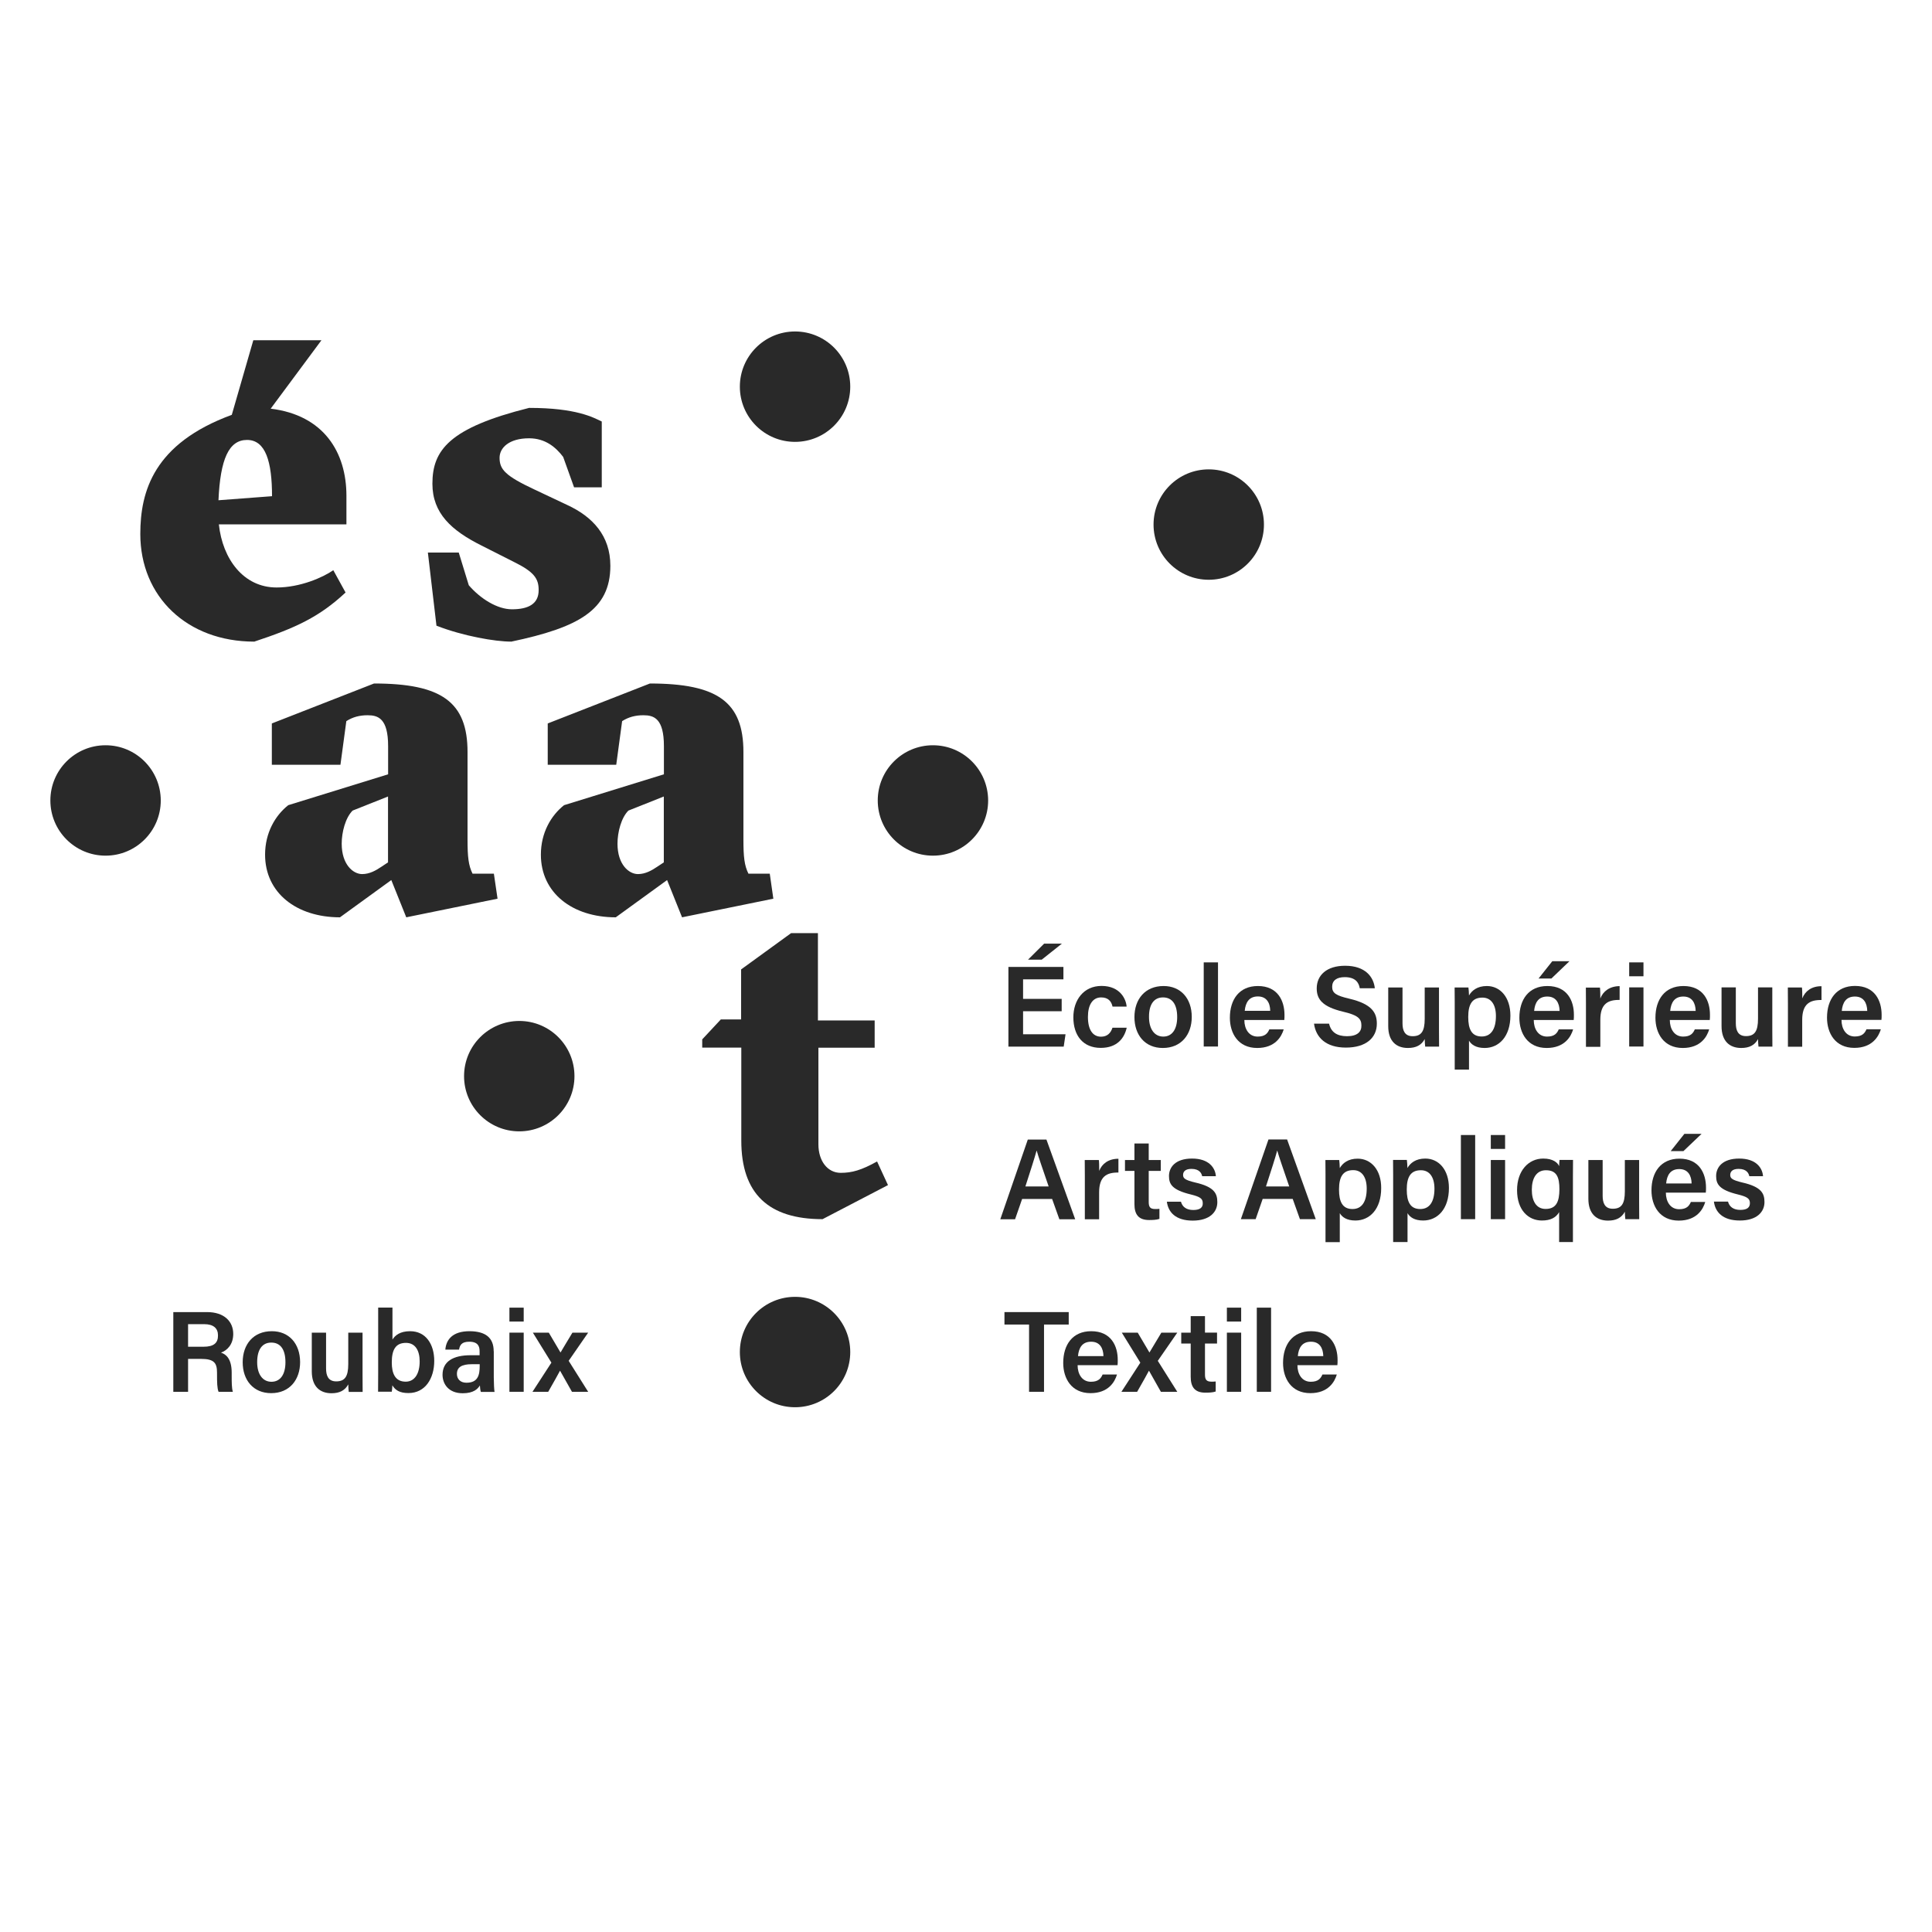<?xml version="1.0" encoding="utf-8"?>
<!-- Generator: Adobe Illustrator 25.4.1, SVG Export Plug-In . SVG Version: 6.00 Build 0)  -->
<svg version="1.1" id="Calque_1" xmlns="http://www.w3.org/2000/svg" xmlns:xlink="http://www.w3.org/1999/xlink" x="0px" y="0px"
	 viewBox="0 0 200.21 200.21" style="enable-background:new 0 0 200.21 200.21;" xml:space="preserve">
<style type="text/css">
	.st0{fill:#292929;}
</style>
<g>
	<g>
		<path class="st0" d="M82.39,45.79c3.16,0,5.72-2.56,5.72-5.72c0-3.16-2.56-5.72-5.72-5.72c-3.16,0-5.72,2.56-5.72,5.72
			C76.67,43.23,79.23,45.79,82.39,45.79"/>
		<path class="st0" d="M82.39,134.39c-3.16,0-5.72,2.56-5.72,5.72s2.56,5.72,5.72,5.72c3.16,0,5.72-2.56,5.72-5.72
			S85.54,134.39,82.39,134.39"/>
		<path class="st0" d="M48.09,111.52c0,3.16,2.56,5.72,5.72,5.72c3.16,0,5.72-2.56,5.72-5.72c0-3.16-2.56-5.72-5.72-5.72
			C50.65,105.81,48.09,108.36,48.09,111.52"/>
		<path class="st0" d="M10.94,77.23c-3.16,0-5.72,2.56-5.72,5.72c0,3.16,2.56,5.72,5.72,5.72c3.16,0,5.72-2.56,5.72-5.72
			C16.65,79.78,14.09,77.23,10.94,77.23"/>
		<path class="st0" d="M96.68,77.23c-3.16,0-5.72,2.56-5.72,5.72c0,3.16,2.56,5.72,5.72,5.72c3.16,0,5.72-2.56,5.72-5.72
			C102.39,79.78,99.83,77.23,96.68,77.23"/>
		<path class="st0" d="M125.26,60.08c3.16,0,5.72-2.56,5.72-5.72c0-3.16-2.56-5.72-5.72-5.72c-3.16,0-5.72,2.56-5.72,5.72
			C119.54,57.52,122.1,60.08,125.26,60.08"/>
		<path class="st0" d="M21.09,139.56h-1.6v-2.34h1.66c0.97,0,1.44,0.42,1.44,1.16C22.6,139.16,22.17,139.56,21.09,139.56
			 M24.17,138.23c0-1.29-0.94-2.26-2.71-2.26h-3.5v8.26h1.53v-3.41h1.35c1.38,0,1.65,0.45,1.65,1.44v0.14
			c0,0.84,0.01,1.47,0.16,1.83h1.48c-0.12-0.37-0.12-1.04-0.12-1.6v-0.38c0-1.47-0.61-1.92-1.11-2.08
			C23.56,139.94,24.17,139.31,24.17,138.23"/>
		<path class="st0" d="M28.13,143.19c-0.92,0-1.48-0.79-1.48-2.03c0-1.34,0.55-2.03,1.46-2.03c0.96,0,1.47,0.72,1.47,2.04
			C29.58,142.42,29.06,143.19,28.13,143.19 M28.17,137.95c-1.91,0-3.02,1.36-3.02,3.22c0,1.84,1.09,3.2,2.95,3.2
			c1.92,0,3-1.4,3-3.22C31.09,139.23,29.95,137.95,28.17,137.95"/>
		<path class="st0" d="M37.57,138.1h-1.48v3.25c0,1.31-0.36,1.8-1.25,1.8c-0.84,0-1.05-0.62-1.05-1.34v-3.71h-1.48v4.01
			c0,1.59,0.86,2.27,2.04,2.27c0.84,0,1.4-0.29,1.74-0.92c0.01,0.26,0.02,0.61,0.05,0.78h1.44c-0.01-0.49-0.01-1.19-0.01-1.79V138.1
			z"/>
		<path class="st0" d="M42.04,143.18c-1.1,0-1.44-0.87-1.44-1.99c0-1.31,0.39-2.03,1.47-2.03c0.97,0,1.42,0.8,1.42,1.92
			C43.49,142.35,42.97,143.18,42.04,143.18 M42.5,137.95c-1.04,0-1.56,0.43-1.83,0.87v-3.32h-1.48v6.69c0,0.68,0,1.36-0.01,2.03
			h1.42c0.02-0.16,0.06-0.42,0.06-0.66c0.3,0.49,0.74,0.8,1.67,0.8c1.75,0,2.67-1.53,2.67-3.33C45,139.29,44.12,137.95,42.5,137.95"
			/>
		<path class="st0" d="M49.71,141.55c0,0.91-0.16,1.74-1.37,1.74c-0.66,0-0.99-0.41-0.99-0.91c0-0.69,0.48-1.01,1.56-1.01h0.8
			V141.55z M51.16,140.03c0-1.43-0.87-2.06-2.47-2.08c-1.83-0.01-2.46,0.91-2.54,1.91h1.42c0.08-0.45,0.25-0.82,1.06-0.82
			c0.92,0,1.07,0.5,1.07,0.98v0.42h-0.93c-1.8,0-2.91,0.64-2.91,2.03c0,0.94,0.62,1.91,2.09,1.91c1.12,0,1.56-0.44,1.78-0.81
			c0.01,0.23,0.05,0.54,0.1,0.67h1.42c-0.04-0.16-0.08-0.93-0.08-1.5V140.03z"/>
		<rect x="52.79" y="135.51" class="st0" width="1.48" height="1.44"/>
		<rect x="52.79" y="138.1" class="st0" width="1.48" height="6.13"/>
		<path class="st0" d="M59.32,138.1c-0.58,0.95-1,1.67-1.23,2.05h-0.01c-0.19-0.33-0.49-0.82-1.21-2.05h-1.65l1.92,3.11l-1.96,3.02
			h1.63c0.6-1.05,1.05-1.85,1.22-2.18h0.01c0.2,0.37,0.61,1.09,1.23,2.18h1.68l-2.02-3.21l2.02-2.92H59.32z"/>
		<path class="st0" d="M25.6,45.59c1.93,0,2.59,2.26,2.59,5.83l-5.55,0.42C22.83,47.56,23.72,45.59,25.6,45.59 M35.81,61.4
			l-1.27-2.31c-1.08,0.75-3.43,1.79-5.88,1.79c-3.43,0-5.6-2.96-5.98-6.54h13.22v-2.96c0-4.49-2.33-8.36-7.85-9.03l5.26-7.09h-7.06
			l-2.23,7.73c-8.09,2.97-9.48,7.93-9.48,12.35c0,6.49,4.85,11.15,11.81,11.15C30.64,65.07,33.09,63.94,35.81,61.4"/>
		<path class="st0" d="M53.05,63.14c-1.51,0-3.25-1.08-4.47-2.49l-1.04-3.39h-3.2l0.89,7.58c2.78,1.08,6.07,1.65,7.76,1.65
			c6.92-1.46,10.26-3.25,10.26-7.86c0-3.11-1.83-5.08-4.47-6.3l-3.39-1.6c-3.01-1.41-3.62-2.07-3.62-3.29
			c0-1.04,0.99-2.02,3.06-2.02c1.69,0,2.78,0.94,3.53,1.93l1.13,3.15h2.87v-6.82c-0.89-0.42-2.63-1.41-7.53-1.41
			c-8.28,2.07-10.02,4.38-10.02,7.86c0,3.06,1.98,4.85,5.08,6.4l3.34,1.69c2.12,1.04,2.59,1.74,2.59,2.92
			C55.83,62.62,54.7,63.14,53.05,63.14"/>
		<path class="st0" d="M40.22,89.36l-0.71,0.47c-0.56,0.38-1.22,0.75-1.98,0.75c-0.94,0-2.12-0.99-2.12-3.15
			c0-1.18,0.38-2.68,1.13-3.43l3.67-1.46V89.36z M28.18,79.25h7.1l0.61-4.52c0.66-0.42,1.36-0.61,2.21-0.61
			c1.08,0,2.12,0.33,2.12,3.2v2.92l-10.35,3.2c-1.36,1.08-2.4,2.87-2.4,5.13c0,3.95,3.25,6.49,7.76,6.49l5.32-3.86l1.55,3.86
			l9.46-1.93l-0.38-2.59h-2.21c-0.42-0.85-0.52-1.74-0.52-3.53v-9.08c0-5.18-2.68-7.1-9.69-7.1l-10.59,4.14V79.25z"/>
		<path class="st0" d="M68.8,89.36l-0.71,0.47c-0.56,0.38-1.22,0.75-1.98,0.75c-0.94,0-2.12-0.99-2.12-3.15
			c0-1.18,0.38-2.68,1.13-3.43l3.67-1.46V89.36z M79.77,90.54h-2.21c-0.42-0.85-0.52-1.74-0.52-3.53v-9.08c0-5.18-2.68-7.1-9.69-7.1
			l-10.59,4.14v4.28h7.1l0.61-4.52c0.66-0.42,1.36-0.61,2.21-0.61c1.08,0,2.12,0.33,2.12,3.2v2.92l-10.35,3.2
			c-1.36,1.08-2.4,2.87-2.4,5.13c0,3.95,3.25,6.49,7.76,6.49l5.32-3.86l1.55,3.86l9.46-1.93L79.77,90.54z"/>
		<path class="st0" d="M87.12,121.54c-1.36,0-2.31-1.22-2.31-2.96v-10.01h5.83v-2.82h-5.88V96.7h-2.78l-5.18,3.76v5.18H74.7
			l-1.93,2.07v0.85h4.05v9.64c0,5.5,2.82,8.14,8.42,8.14l6.78-3.53l-1.13-2.45C89.28,121.26,88.29,121.54,87.12,121.54"/>
		<polygon class="st0" points="110.42,107.18 106.02,107.18 106.02,104.79 110.02,104.79 110.02,103.51 106.02,103.51 
			106.02,101.49 110.2,101.49 110.2,100.2 104.5,100.2 104.5,108.46 110.23,108.46 		"/>
		<polygon class="st0" points="110.04,97.79 108.2,97.79 106.53,99.45 107.95,99.45 		"/>
		<path class="st0" d="M115.28,106.51c-0.18,0.55-0.54,0.92-1.18,0.92c-0.86,0-1.36-0.72-1.36-2.05c0-1.25,0.49-2.02,1.37-2.02
			c0.74,0,1.06,0.41,1.18,0.95h1.46c-0.05-0.73-0.64-2.14-2.6-2.14c-1.86,0-2.92,1.47-2.92,3.25c0,1.89,1,3.17,2.84,3.17
			c1.74,0,2.46-1.06,2.69-2.09H115.28z"/>
		<path class="st0" d="M120.52,103.36c0.95,0,1.47,0.72,1.47,2.04c0,1.24-0.51,2.02-1.44,2.02c-0.92,0-1.48-0.79-1.48-2.03
			C119.06,104.05,119.61,103.36,120.52,103.36 M120.5,108.6c1.92,0,3-1.4,3-3.22c0-1.92-1.15-3.2-2.92-3.2
			c-1.91,0-3.02,1.36-3.02,3.22C117.56,107.24,118.64,108.6,120.5,108.6"/>
		<rect x="124.74" y="99.73" class="st0" width="1.48" height="8.72"/>
		<path class="st0" d="M130.35,103.26c0.91,0,1.27,0.67,1.28,1.49h-2.64C129.07,103.89,129.44,103.26,130.35,103.26 M133.03,106.67
			h-1.49c-0.17,0.39-0.42,0.75-1.21,0.75c-0.92,0-1.38-0.8-1.38-1.72h4.14c0.02-0.18,0.02-0.32,0.02-0.52c0-1.46-0.69-3-2.76-3
			c-1.93,0-2.9,1.4-2.9,3.29c0,1.6,0.85,3.13,2.83,3.13C132.14,108.6,132.8,107.43,133.03,106.67"/>
		<path class="st0" d="M139.59,107.38c-1.04,0-1.66-0.42-1.86-1.3h-1.56c0.19,1.42,1.22,2.48,3.3,2.48c2.12,0,3.21-1.04,3.21-2.48
			c0-1.12-0.49-2.03-2.86-2.59c-1.37-0.32-1.77-0.58-1.77-1.23c0-0.66,0.48-1,1.3-1c1.11,0,1.46,0.56,1.56,1.15h1.56
			c-0.12-1.16-0.97-2.33-3.08-2.33c-1.92,0-2.94,0.99-2.94,2.35c0,1.13,0.6,1.9,2.73,2.41c1.5,0.35,1.9,0.7,1.9,1.42
			C141.1,106.93,140.65,107.38,139.59,107.38"/>
		<path class="st0" d="M145.9,108.6c0.84,0,1.4-0.29,1.74-0.92c0.01,0.26,0.02,0.61,0.05,0.78h1.44c-0.01-0.49-0.01-1.19-0.01-1.79
			v-4.34h-1.48v3.25c0,1.31-0.36,1.8-1.25,1.8c-0.84,0-1.05-0.62-1.05-1.34v-3.71h-1.48v4.01
			C143.86,107.92,144.72,108.6,145.9,108.6"/>
		<path class="st0" d="M153.55,107.41c-1.04,0-1.4-0.75-1.4-2.02c0-1.32,0.41-2.01,1.47-2.01c0.9,0,1.4,0.73,1.4,1.91
			C155.02,106.63,154.52,107.41,153.55,107.41 M154.08,102.18c-0.99,0-1.56,0.47-1.85,0.98c0-0.29-0.04-0.66-0.06-0.83h-1.43
			c0.01,0.49,0.01,0.99,0.01,1.48v7.03h1.48v-3c0.24,0.41,0.72,0.76,1.62,0.76c1.49,0,2.67-1.19,2.67-3.36
			C156.52,103.35,155.47,102.18,154.08,102.18"/>
		<path class="st0" d="M158.98,104.76c0.08-0.87,0.45-1.49,1.36-1.49c0.91,0,1.26,0.67,1.28,1.49H158.98z M160.35,102.18
			c-1.93,0-2.9,1.4-2.9,3.29c0,1.6,0.85,3.13,2.83,3.13c1.85,0,2.52-1.17,2.74-1.93h-1.49c-0.17,0.39-0.42,0.75-1.21,0.75
			c-0.92,0-1.38-0.8-1.38-1.72h4.14c0.02-0.18,0.02-0.32,0.02-0.52C163.11,103.72,162.42,102.18,160.35,102.18"/>
		<polygon class="st0" points="162.64,99.61 160.86,99.61 159.44,101.4 160.77,101.4 		"/>
		<path class="st0" d="M165.84,108.46v-2.78c0-1.63,0.76-2.08,2-2.06v-1.43c-1.04,0.01-1.72,0.54-2,1.28c0-0.42-0.01-0.99-0.04-1.13
			h-1.46c0.01,0.45,0.01,0.97,0.01,1.66v4.48H165.84z"/>
		<rect x="168.83" y="102.32" class="st0" width="1.48" height="6.13"/>
		<rect x="168.83" y="99.73" class="st0" width="1.48" height="1.44"/>
		<path class="st0" d="M173.08,104.76c0.08-0.87,0.45-1.49,1.36-1.49c0.91,0,1.26,0.67,1.28,1.49H173.08z M174.45,102.18
			c-1.93,0-2.9,1.4-2.9,3.29c0,1.6,0.85,3.13,2.83,3.13c1.85,0,2.52-1.17,2.74-1.93h-1.49c-0.17,0.39-0.42,0.75-1.21,0.75
			c-0.92,0-1.38-0.8-1.38-1.72h4.14c0.02-0.18,0.02-0.32,0.02-0.52C177.21,103.72,176.52,102.18,174.45,102.18"/>
		<path class="st0" d="M183.66,102.32h-1.48v3.25c0,1.31-0.36,1.8-1.25,1.8c-0.84,0-1.05-0.62-1.05-1.34v-3.71h-1.48v4.01
			c0,1.59,0.86,2.27,2.04,2.27c0.84,0,1.4-0.29,1.74-0.92c0.01,0.26,0.02,0.61,0.05,0.78h1.44c-0.01-0.49-0.01-1.19-0.01-1.79
			V102.32z"/>
		<path class="st0" d="M186.77,103.46c0-0.42-0.01-0.99-0.04-1.13h-1.46c0.01,0.45,0.01,0.97,0.01,1.66v4.48h1.48v-2.78
			c0-1.63,0.76-2.08,2-2.06v-1.43C187.73,102.19,187.05,102.72,186.77,103.46"/>
		<path class="st0" d="M190.86,104.76c0.08-0.87,0.45-1.49,1.36-1.49s1.26,0.67,1.28,1.49H190.86z M194.99,105.17
			c0-1.46-0.69-3-2.76-3c-1.93,0-2.9,1.4-2.9,3.29c0,1.6,0.85,3.13,2.83,3.13c1.85,0,2.52-1.17,2.75-1.93h-1.49
			c-0.17,0.39-0.42,0.75-1.21,0.75c-0.92,0-1.38-0.8-1.38-1.72h4.14C194.99,105.52,194.99,105.38,194.99,105.17"/>
		<path class="st0" d="M106.26,122.95c0.52-1.61,0.95-2.94,1.16-3.71h0.01c0.2,0.7,0.6,1.83,1.24,3.71H106.26z M108.44,118.09h-1.93
			l-2.85,8.26h1.53l0.73-2.1h3.11l0.75,2.1h1.64L108.44,118.09z"/>
		<path class="st0" d="M113.91,121.34c0-0.42-0.01-0.99-0.04-1.13h-1.46c0.01,0.45,0.01,0.97,0.01,1.66v4.48h1.48v-2.78
			c0-1.63,0.76-2.08,2-2.06v-1.43C114.87,120.08,114.19,120.6,113.91,121.34"/>
		<path class="st0" d="M116.58,121.34h0.98v3.44c0,1.05,0.41,1.65,1.52,1.65c0.33,0,0.76-0.01,1.07-0.12v-1.04
			c-0.14,0.02-0.32,0.02-0.44,0.02c-0.52,0-0.67-0.21-0.67-0.73v-3.22h1.25v-1.13h-1.25v-1.71h-1.48v1.71h-0.98V121.34z"/>
		<path class="st0" d="M123.66,125.39c-0.7,0-1.13-0.31-1.28-0.86h-1.46c0.14,1.09,0.91,1.96,2.68,1.96c1.75,0,2.55-0.88,2.55-1.91
			c0-0.91-0.32-1.59-2.3-2.04c-1.04-0.25-1.25-0.43-1.25-0.78c0-0.32,0.2-0.63,0.87-0.63c0.85,0,1.05,0.48,1.11,0.76h1.42
			c-0.06-0.85-0.7-1.83-2.47-1.83c-1.75,0-2.39,0.92-2.39,1.81c0,0.85,0.33,1.44,2.26,1.91c0.97,0.24,1.24,0.43,1.24,0.9
			C124.66,125.11,124.38,125.39,123.66,125.39"/>
		<path class="st0" d="M132.36,119.24c0.2,0.7,0.6,1.83,1.24,3.71h-2.41c0.52-1.61,0.96-2.94,1.16-3.71H132.36z M128.59,126.34h1.53
			l0.73-2.1h3.11l0.75,2.1h1.64l-2.97-8.26h-1.93L128.59,126.34z"/>
		<path class="st0" d="M140.16,125.29c-1.04,0-1.4-0.75-1.4-2.02c0-1.32,0.41-2.01,1.47-2.01c0.9,0,1.4,0.73,1.4,1.91
			C141.63,124.52,141.13,125.29,140.16,125.29 M140.69,120.07c-0.99,0-1.56,0.47-1.85,0.98c0-0.29-0.04-0.66-0.06-0.84h-1.43
			c0.01,0.49,0.01,0.99,0.01,1.48v7.03h1.48v-3c0.24,0.41,0.72,0.76,1.62,0.76c1.49,0,2.67-1.19,2.67-3.36
			C143.14,121.24,142.09,120.07,140.69,120.07"/>
		<path class="st0" d="M147.25,121.27c0.9,0,1.4,0.73,1.4,1.91c0,1.34-0.5,2.11-1.47,2.11c-1.04,0-1.4-0.75-1.4-2.02
			C145.78,121.95,146.19,121.27,147.25,121.27 M145.86,128.72v-3c0.24,0.41,0.72,0.76,1.62,0.76c1.49,0,2.67-1.19,2.67-3.37
			c0-1.89-1.05-3.05-2.45-3.05c-0.99,0-1.56,0.47-1.85,0.98c0-0.29-0.04-0.66-0.06-0.84h-1.43c0.01,0.49,0.01,0.99,0.01,1.48v7.03
			H145.86z"/>
		<rect x="151.39" y="117.62" class="st0" width="1.48" height="8.72"/>
		<rect x="154.49" y="117.62" class="st0" width="1.48" height="1.44"/>
		<rect x="154.49" y="120.21" class="st0" width="1.48" height="6.13"/>
		<path class="st0" d="M160.17,125.28c-0.99,0-1.43-0.85-1.43-1.99c0-1.19,0.48-2.02,1.46-2.02c1.12,0,1.4,0.72,1.4,1.98
			C161.59,124.47,161.31,125.28,160.17,125.28 M161.57,120.85c-0.14-0.35-0.61-0.79-1.65-0.79c-1.52,0-2.71,1.26-2.71,3.27
			c0,2.1,1.19,3.15,2.57,3.15c0.89,0,1.46-0.29,1.79-0.87v3.1H163v-6.83c0-0.56,0.01-1.13,0.01-1.68h-1.4
			C161.59,120.39,161.57,120.67,161.57,120.85"/>
		<path class="st0" d="M169.86,120.21h-1.48v3.25c0,1.31-0.36,1.8-1.25,1.8c-0.84,0-1.05-0.62-1.05-1.34v-3.71h-1.48v4.01
			c0,1.59,0.86,2.27,2.04,2.27c0.83,0,1.4-0.29,1.74-0.92c0.01,0.26,0.02,0.61,0.05,0.77h1.44c-0.01-0.49-0.01-1.19-0.01-1.79
			V120.21z"/>
		<path class="st0" d="M172.66,122.64c0.08-0.87,0.45-1.49,1.36-1.49c0.91,0,1.26,0.67,1.28,1.49H172.66z M174.04,120.07
			c-1.93,0-2.9,1.4-2.9,3.29c0,1.6,0.85,3.13,2.83,3.13c1.85,0,2.52-1.17,2.74-1.93h-1.49c-0.17,0.39-0.42,0.75-1.21,0.75
			c-0.92,0-1.38-0.8-1.38-1.72h4.14c0.02-0.18,0.02-0.32,0.02-0.52C176.79,121.61,176.1,120.07,174.04,120.07"/>
		<polygon class="st0" points="176.33,117.5 174.55,117.5 173.13,119.29 174.45,119.29 		"/>
		<path class="st0" d="M180.55,122.54c-1.04-0.25-1.25-0.43-1.25-0.78c0-0.32,0.2-0.63,0.87-0.63c0.85,0,1.05,0.48,1.11,0.76h1.42
			c-0.06-0.85-0.7-1.83-2.47-1.83c-1.75,0-2.39,0.92-2.39,1.81c0,0.85,0.33,1.44,2.26,1.91c0.97,0.24,1.24,0.43,1.24,0.9
			c0,0.43-0.27,0.7-0.99,0.7c-0.7,0-1.13-0.31-1.28-0.86h-1.46c0.14,1.09,0.91,1.96,2.69,1.96c1.75,0,2.55-0.88,2.55-1.91
			C182.85,123.67,182.53,122.99,180.55,122.54"/>
		<polygon class="st0" points="110.75,135.97 104.09,135.97 104.09,137.26 106.64,137.26 106.64,144.23 108.19,144.23 
			108.19,137.26 110.75,137.26 		"/>
		<path class="st0" d="M111.71,140.53c0.08-0.87,0.45-1.49,1.36-1.49c0.91,0,1.26,0.67,1.28,1.49H111.71z M113.08,137.95
			c-1.93,0-2.9,1.4-2.9,3.29c0,1.6,0.85,3.13,2.83,3.13c1.85,0,2.52-1.17,2.74-1.93h-1.49c-0.17,0.39-0.42,0.75-1.21,0.75
			c-0.92,0-1.38-0.8-1.38-1.72h4.14c0.02-0.18,0.02-0.32,0.02-0.52C115.84,139.49,115.15,137.95,113.08,137.95"/>
		<path class="st0" d="M120.35,138.1c-0.58,0.96-1,1.67-1.23,2.05h-0.01c-0.19-0.33-0.49-0.82-1.21-2.05h-1.65l1.92,3.11l-1.96,3.02
			h1.63c0.6-1.05,1.05-1.85,1.22-2.18h0.01c0.2,0.37,0.61,1.09,1.23,2.18H122l-2.02-3.21l2.02-2.92H120.35z"/>
		<path class="st0" d="M124.87,136.39h-1.48v1.71h-0.98v1.13h0.98v3.44c0,1.05,0.41,1.65,1.52,1.65c0.33,0,0.76-0.01,1.07-0.12
			v-1.04c-0.14,0.02-0.32,0.02-0.44,0.02c-0.52,0-0.67-0.22-0.67-0.73v-3.22h1.25v-1.13h-1.25V136.39z"/>
		<rect x="127.14" y="135.51" class="st0" width="1.48" height="1.44"/>
		<rect x="127.14" y="138.1" class="st0" width="1.48" height="6.13"/>
		<rect x="130.24" y="135.51" class="st0" width="1.48" height="8.72"/>
		<path class="st0" d="M134.49,140.53c0.08-0.87,0.45-1.49,1.36-1.49c0.91,0,1.26,0.67,1.28,1.49H134.49z M135.86,137.95
			c-1.93,0-2.9,1.4-2.9,3.29c0,1.6,0.85,3.13,2.83,3.13c1.85,0,2.52-1.17,2.74-1.93h-1.49c-0.17,0.39-0.42,0.75-1.21,0.75
			c-0.92,0-1.38-0.8-1.38-1.72h4.14c0.02-0.18,0.02-0.32,0.02-0.52C138.62,139.49,137.92,137.95,135.86,137.95"/>
	</g>
</g>
</svg>
